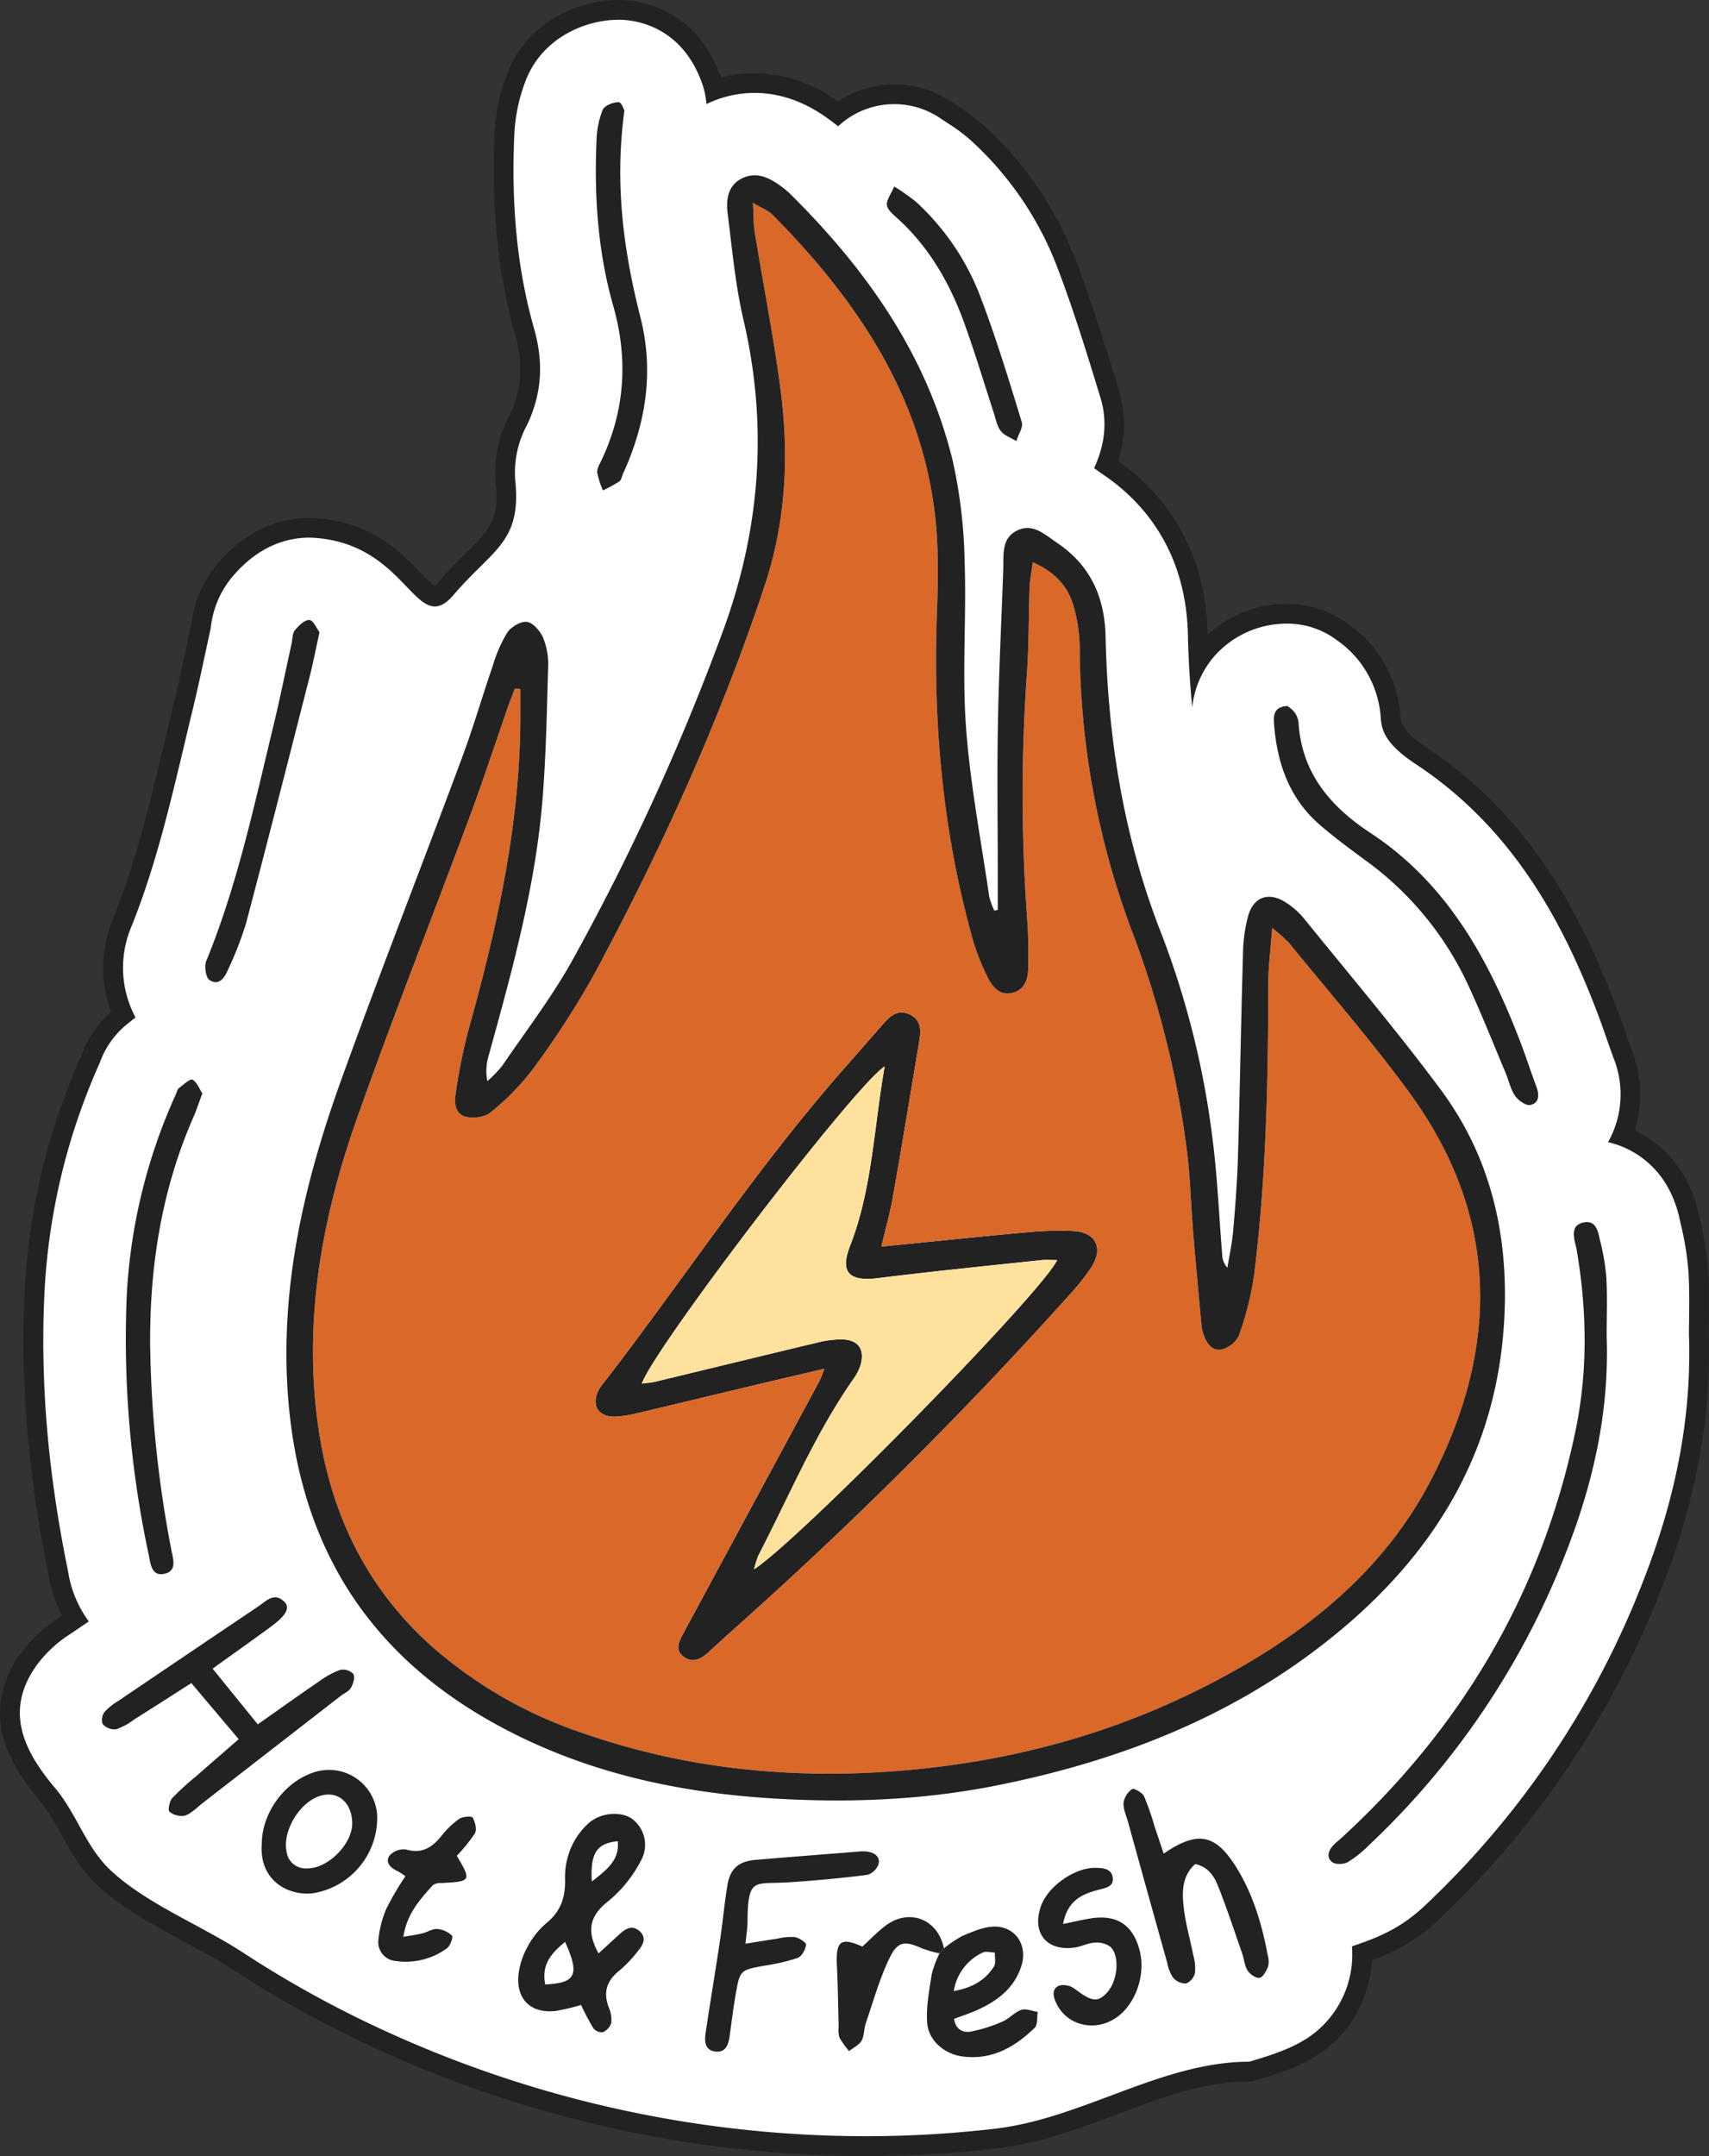 <svg id="BSP_BrandMark-HotFresh_Color" xmlns="http://www.w3.org/2000/svg" width="400.725" height="505.392" viewBox="0 0 400.725 505.392">
  <rect x="0" y="0" width="400.725" height="505.392" fill="#333333" stroke="none"/>
  <g id="Group_1612" data-name="Group 1612">
    <path id="Path_858" data-name="Path 858" d="M484.321,716.124a273,273,0,0,1-111.474-23.908A256.4,256.4,0,0,1,337.2,672.8c-3.522-2.317-7.423-4.418-11.556-6.651C318.489,662.291,311.1,658.3,305.5,653c-3.383-3.206-5.585-7.169-7.709-11.008a51.406,51.406,0,0,0-5.3-8.281c-6.96-8.273-13.7-19.42-3.994-32.273a31.475,31.475,0,0,1,8.049-7.3l.363-.239c.664-.448,1.336-.911,2.016-1.375a30.442,30.442,0,0,1-3.87-10.475l-.07-.348c-4.751-23.166-6.566-44.687-5.546-65.752a152.133,152.133,0,0,1,13.124-54.621,22.662,22.662,0,0,1,7.516-10.336l.108-.093a27.214,27.214,0,0,1-.5-20.787c5.616-13.7,9.107-28.38,12.807-43.938.61-2.611,1.236-5.206,1.869-7.81.989-4.109,1.854-8.126,2.889-12.954l.108-.51q.533-2.5,1.081-5.006a24.646,24.646,0,0,1,5.322-12.838c7.022-8.52,14.777-10.3,20.045-10.3.394,0,.881.015,1.282.046,12.313.8,18.879,7.624,23.228,12.143,1.954,2.032,3.793,3.947,4.951,3.947.657,0,1.614-.7,2.7-1.962,2.271-2.657,4.4-4.751,6.265-6.6,5.724-5.662,8.6-8.5,7.609-18.377a25.555,25.555,0,0,1,2.951-14.26l.085-.162c3.121-6.651,3.584-13.294,1.437-20.872-3.9-13.734-5.454-28.658-4.727-45.622a42.25,42.25,0,0,1,3.121-14.63c4.38-10.4,15.048-15.048,23.676-15.048,3.669,0,16.067,1.151,21.583,15.982a21.142,21.142,0,0,1,.85,2.812,27.962,27.962,0,0,1,9.455-1.645c6.52,0,12.869,2.248,18.879,6.69,0,0,.541.4.641.471a21.516,21.516,0,0,1,13.232-4.527,21.481,21.481,0,0,1,12.321,3.862c.572.386,1.089.726,1.56,1.035a43.167,43.167,0,0,1,5.554,4.14,79.67,79.67,0,0,1,21.266,31.54c3.731,9.872,6.775,19.814,9.718,29.423l.154.518a24.408,24.408,0,0,1-.857,16.322c.185.131.355.255.533.378,9.27,6.234,20.447,18.161,20.918,39.465q.07,3.036.216,6.056a23.486,23.486,0,0,1,1.978-2.6,24.9,24.9,0,0,1,17.519-8.335c.417-.023.842-.031,1.275-.031a21.747,21.747,0,0,1,13.2,4.488,25.573,25.573,0,0,1,6.2,6.187,26.686,26.686,0,0,1,4.828,13.51c.116,1.939.286,4.6,7.238,9.177,24.526,16.168,36.082,40.214,43.4,59.348.827,2.163,1.545,4.233,2.217,6.172.541,1.553,1.058,3.02,1.576,4.418a25.467,25.467,0,0,1-.139,19.134A23.821,23.821,0,0,1,674.3,489.978a29.187,29.187,0,0,1,3.229,8.706l.1.464a71.835,71.835,0,0,1,1.97,12.213c.209,3.847.17,7.4.131,10.845v.247c-.015,1.166-.031,2.317-.031,3.476.641,18.979-2.881,38.036-10.753,58.259a209.634,209.634,0,0,1-51.817,77.192c-5.222,4.921-10.073,7.362-16.369,9.563a25.942,25.942,0,0,1-10.034,20.725c-4.766,3.615-10.614,5.361-15.766,6.906l-.324.1h-.34c-10.8,0-20.965,3.808-31.733,7.833-8.829,3.306-17.96,6.72-27.484,7.841a263.865,263.865,0,0,1-30.729,1.792Z" transform="translate(-281.319 -213.058)" fill="#fff"/>
    <path id="Path_859" data-name="Path 859" d="M425.683,217.007c3.306,0,14.414,1.043,19.412,14.476a19.165,19.165,0,0,1,1.182,5.3c.093-.046.185-.1.286-.147a25.759,25.759,0,0,1,11.008-2.472c6.01,0,11.9,2.093,17.5,6.234l.162.116c.518.386,1.182.873,1.916,1.475a19.283,19.283,0,0,1,24.17-1.753c.6.409,1.135.757,1.622,1.074a40.975,40.975,0,0,1,5.268,3.924,77.416,77.416,0,0,1,20.648,30.636c3.716,9.826,6.751,19.752,9.687,29.346l.139.456c2.356,7.717-.433,14.043-1.506,16.461.487.332.927.649,1.313.919.255.185.5.363.757.541,8.829,5.94,19.474,17.3,19.922,37.611.131,5.848.479,11.5,1.02,16.994a21.6,21.6,0,0,1,5.237-12.058,22.593,22.593,0,0,1,15.913-7.547c.378-.023.757-.031,1.135-.031a19.319,19.319,0,0,1,11.788,4.009,23.5,23.5,0,0,1,5.716,5.678,24.283,24.283,0,0,1,4.411,12.328c.178,2.9.966,6.157,8.273,10.969,23.985,15.812,35.317,39.434,42.516,58.244.8,2.109,1.514,4.14,2.194,6.1.548,1.576,1.066,3.051,1.591,4.465a22.863,22.863,0,0,1-1.035,19.327c-.085.147-.17.286-.255.433a21.577,21.577,0,0,1,13.9,10.343,27.177,27.177,0,0,1,2.974,8.049l.1.456a70,70,0,0,1,1.916,11.842c.209,3.855.162,7.454.124,10.938-.015,1.182-.031,2.356-.031,3.538.633,18.67-2.835,37.441-10.6,57.378a207.336,207.336,0,0,1-51.245,76.35c-5.384,5.075-10.281,7.323-17.18,9.617a23.49,23.49,0,0,1-9.03,20.509c-4.38,3.322-9.764,4.959-15.032,6.535-20.493,0-39.063,13.286-59.487,15.689a260.748,260.748,0,0,1-30.466,1.777,270.634,270.634,0,0,1-110.524-23.7A253.211,253.211,0,0,1,337.777,670.2c-9.849-6.473-22.9-11.525-31.37-19.551-5.616-5.322-7.84-13.163-12.838-19.1-7.3-8.682-12.29-18.3-3.916-29.384a29.533,29.533,0,0,1,7.516-6.79l.317-.209q1.97-1.344,3.97-2.7a26.461,26.461,0,0,1-4.82-11.51l-.07-.363c-4.72-23.012-6.52-44.339-5.508-65.2A149.752,149.752,0,0,1,304.02,461.53a20.552,20.552,0,0,1,6.782-9.37l.278-.224c.379-.309.827-.664,1.329-1.051a24.652,24.652,0,0,1-1.267-20.555c5.685-13.866,9.2-28.643,12.923-44.293q.915-3.893,1.862-7.779c1.02-4.241,1.939-8.5,2.9-13.016q.6-2.8,1.213-5.608a22.363,22.363,0,0,1,4.828-11.757c6.442-7.817,13.479-9.463,18.253-9.463.348,0,.772.015,1.136.039,18.091,1.174,22.517,16.09,28.326,16.09,1.352,0,2.773-.8,4.457-2.773,9.115-10.645,15.874-12.236,14.414-26.712a23.345,23.345,0,0,1,2.727-13.008l.077-.154c3.4-7.238,3.9-14.4,1.591-22.533-3.839-13.51-5.353-28.187-4.642-44.888a40.119,40.119,0,0,1,2.943-13.835c3.963-9.409,13.673-13.626,21.536-13.626m0-4.635c-9.393,0-21.019,5.091-25.808,16.461a44.706,44.706,0,0,0-3.306,15.434c-.734,17.21.842,32.374,4.812,46.355,2.008,7.076,1.607,13.016-1.305,19.242l-.054.1a27.733,27.733,0,0,0-3.19,15.534c.881,8.775-1.406,11.038-6.929,16.508-1.9,1.885-4.055,4.009-6.4,6.744a7.818,7.818,0,0,1-.989,1,30.523,30.523,0,0,1-3.229-3.074c-4.6-4.774-11.533-12-24.75-12.846-.471-.031-1-.046-1.429-.046-5.77,0-14.236,1.931-21.83,11.147a26.859,26.859,0,0,0-5.824,13.92c-.394,1.808-.78,3.615-1.174,5.423-.989,4.635-1.893,8.806-2.881,12.908-.6,2.456-1.213,5.013-1.869,7.8-3.677,15.465-7.153,30.072-12.7,43.6a29.15,29.15,0,0,0-.155,20.965A25.069,25.069,0,0,0,299.7,459.8a154.324,154.324,0,0,0-13.294,55.378c-1.027,21.25.8,42.949,5.593,66.324l.062.332a33.9,33.9,0,0,0,3.082,9.308c-.085.062-.178.116-.263.178l-.286.185h-.015l-.015.023a34.139,34.139,0,0,0-8.636,7.848c-4.673,6.187-6.265,12.722-4.735,19.42,1.483,6.481,5.739,12.089,8.806,15.743a49.627,49.627,0,0,1,5.052,7.918c2.217,3.994,4.5,8.119,8.142,11.564,5.817,5.508,13.348,9.579,20.632,13.51,4.086,2.209,7.941,4.287,11.386,6.55a258.2,258.2,0,0,0,35.974,19.59,275.265,275.265,0,0,0,112.432,24.1,266.938,266.938,0,0,0,31.007-1.808c9.8-1.151,19.064-4.619,28.025-7.972,10.56-3.955,20.54-7.686,30.922-7.686h.68l.649-.193c5.345-1.6,11.4-3.414,16.5-7.277A28.343,28.343,0,0,0,602.322,671.9a42.729,42.729,0,0,0,15.666-9.517,211.881,211.881,0,0,0,52.381-78.042c7.987-20.509,11.556-39.851,10.915-59.132,0-1.12.016-2.24.031-3.36v-.3c.039-3.476.077-7.076-.131-10.984a75.212,75.212,0,0,0-2.024-12.622l-.093-.425a32.091,32.091,0,0,0-3.492-9.378A26.19,26.19,0,0,0,663.942,477.4a28.083,28.083,0,0,0-.649-18.67c-.525-1.406-1.058-2.928-1.553-4.364-.672-1.947-1.406-4.04-2.24-6.226-7.454-19.474-19.219-43.93-44.293-60.461-5.987-3.94-6.11-5.932-6.2-7.385a28.98,28.98,0,0,0-5.237-14.7,28.018,28.018,0,0,0-6.744-6.736,24.065,24.065,0,0,0-14.561-4.928c-.533,0-.981.015-1.421.039a27.448,27.448,0,0,0-17.249,7.192V361.1c-.479-21.552-11.448-33.95-20.988-40.678a26.553,26.553,0,0,0,.3-16.106l-.139-.456-.016-.062c-2.951-9.648-6-19.628-9.764-29.57a81.948,81.948,0,0,0-21.884-32.443,45.272,45.272,0,0,0-5.832-4.357c-.463-.3-.966-.626-1.529-1.012a23.778,23.778,0,0,0-13.626-4.256,23.807,23.807,0,0,0-13.225,3.986,33.45,33.45,0,0,0-19.536-6.62,30.024,30.024,0,0,0-7.879,1.043c-.085-.239-.17-.479-.263-.718-6.041-16.214-19.706-17.473-23.745-17.473h0Z" transform="translate(-280.631 -212.38)" fill="#222"/>
  </g>
  <g id="Group_1617" data-name="Group 1617" transform="translate(23.914 23.946)">
    <path id="Path_860" data-name="Path 860" d="M573.392,570.843a80.84,80.84,0,0,0-11.108.332c-11.031,1-22.054,2.155-33.849,3.329.973-4.156,2.032-7.864,2.7-11.633,2.14-12.143,4.133-24.3,6.172-36.453.425-2.549.533-5.044-2.317-6.357-2.588-1.19-4.372.232-5.971,2.062-3.484,3.986-7,7.949-10.475,11.942-19.984,22.927-36.692,48.356-55.231,72.387a10.121,10.121,0,0,0-1.213,1.73c-1.792,3.646-.008,6.373,4.094,6.18a26.23,26.23,0,0,0,4.7-.718c9.262-2.186,18.516-4.426,27.778-6.635,5.237-1.244,10.475-2.464,16.368-3.847-.572,1.475-.757,2.14-1.074,2.727q-15.944,29.57-31.9,59.132c-1.012,1.885-2.248,3.978.046,5.67,2.055,1.506,4.017.525,5.709-1.027,1.954-1.784,3.9-3.576,5.878-5.345a998.437,998.437,0,0,0,78.783-78.436,50.749,50.749,0,0,0,5.245-6.635c2.812-4.465.919-8.157-4.333-8.4Zm-74.805,79.3a21.13,21.13,0,0,1,.981-3.19c7.215-13.928,13.271-28.481,22.309-41.427a11.58,11.58,0,0,0,1.676-3.283c1.051-3.654-.548-5.9-4.357-5.971a22.863,22.863,0,0,0-5.732.726c-12.692,3.02-25.36,6.126-38.036,9.177-.981.24-2,.286-3.175.448,3.175-8.76,49.886-69.846,56.954-74.365-2.557,14.306-2.881,28.658-8.142,42.146-2.4,6.164-.154,8.335,6.527,7.5,12.746-1.591,25.538-2.858,38.314-4.225,1.19-.124,2.395-.015,3.731-.015-3.283,7.338-60.244,65.482-71.051,72.48Z" transform="translate(-345.676 -306.236)" fill="#222"/>
    <g id="Group_1613" data-name="Group 1613" transform="translate(43.246 17.15)">
      <path id="Path_862" data-name="Path 862" d="M632.743,482.533c-8.837-12.1-18.748-23.444-28.21-35.093a40.9,40.9,0,0,0-3.986-3.546c-.371,5.044-.911,9.022-.911,13.008-.031,22.78-.479,45.544-3.306,68.178a74.27,74.27,0,0,1-3.561,14.321,6.162,6.162,0,0,1-4.2,3.322c-2.371.371-3.569-1.823-4.249-3.963a10.47,10.47,0,0,1-.378-2.078c-.657-7.2-1.336-14.391-1.931-21.59-.5-6.149-.657-12.344-1.39-18.462a224.939,224.939,0,0,0-13.24-52.736,191.259,191.259,0,0,1-11.958-65.806,37.143,37.143,0,0,0-1.367-9.385c-1.305-4.782-4.4-8.211-9.625-10.505-.3,2.3-.7,4.156-.772,6.025-.24,6.527-.139,13.078-.587,19.6a401.058,401.058,0,0,0,.046,58.205c.286,3.692.263,7.416.232,11.116-.023,2.6-.7,5.129-3.507,5.925-3.221.911-4.959-1.429-6.133-3.862a53,53,0,0,1-3.445-8.86c-6.968-25.043-9.293-50.573-8.312-76.512.309-8.265.425-16.677-.726-24.835-3.862-27.469-18.825-49.028-37.8-68.239-.973-.989-2.433-1.514-4.627-2.827.178,3.128.116,5.036.417,6.883,1.985,12.174,4.4,24.294,6.01,36.514,2.07,15.689,1.39,31.13-3.716,46.464-10.513,31.6-24.224,61.758-39.96,91.019a204.393,204.393,0,0,1-14.376,22.208,58.108,58.108,0,0,1-9.942,10.166c-1.321,1.112-3.994,1.4-5.786.966-2.4-.579-2.7-3.175-2.364-5.307a135,135,0,0,1,2.874-14.491c6.859-24.533,12.429-49.268,12.313-74.944-.008-1.831,0-3.661,0-5.492-.425-.046-.85-.1-1.267-.147-.487,1.236-1,2.472-1.437,3.723-3.082,8.829-5.987,17.728-9.239,26.488-8.729,23.491-17.96,46.8-26.318,70.418-8.319,23.522-12.738,47.715-9.084,72.812,2.959,20.277,11.378,37.7,26.913,51.407a103.282,103.282,0,0,0,34.707,19.906c24.526,8.605,49.762,11.077,75.624,8.883,25.476-2.163,49.654-8.729,72.31-20.547,21.382-11.147,40-25.777,51.307-47.53,16.121-31,16.152-61.774-5.036-90.8Zm-74.535,40.809a50.767,50.767,0,0,1-5.245,6.635,998.415,998.415,0,0,1-78.783,78.436c-1.978,1.769-3.924,3.561-5.878,5.345-1.692,1.553-3.654,2.534-5.708,1.027-2.294-1.692-1.058-3.785-.046-5.67q15.944-29.57,31.9-59.132c.317-.587.5-1.251,1.074-2.727-5.894,1.383-11.131,2.6-16.368,3.847-9.262,2.209-18.516,4.449-27.778,6.635a26.23,26.23,0,0,1-4.7.718c-4.1.193-5.886-2.534-4.094-6.18a10.12,10.12,0,0,1,1.213-1.73c18.539-24.031,35.247-49.461,55.231-72.387,3.476-3.994,6.991-7.956,10.475-11.942,1.6-1.831,3.383-3.252,5.971-2.062,2.85,1.313,2.742,3.808,2.317,6.357-2.039,12.151-4.032,24.309-6.172,36.453-.664,3.77-1.723,7.477-2.7,11.633,11.8-1.174,22.819-2.333,33.849-3.329a80.831,80.831,0,0,1,11.108-.332c5.253.247,7.145,3.94,4.333,8.4Z" transform="translate(-369.406 -267.481)" fill="#da6829"/>
      <path id="Path_863" data-name="Path 863" d="M572.834,581.385c-3.283,7.338-60.244,65.482-71.051,72.48a21.124,21.124,0,0,1,.981-3.19c7.215-13.928,13.271-28.481,22.309-41.427a11.58,11.58,0,0,0,1.676-3.283c1.051-3.654-.548-5.9-4.357-5.971a22.86,22.86,0,0,0-5.732.726c-12.692,3.02-25.36,6.126-38.036,9.177-.981.24-2,.286-3.175.448,3.175-8.76,49.886-69.846,56.954-74.365-2.557,14.306-2.881,28.658-8.142,42.146-2.4,6.164-.154,8.335,6.527,7.5,12.746-1.591,25.538-2.858,38.314-4.225,1.19-.124,2.395-.015,3.731-.015Z" transform="translate(-392.119 -327.107)" fill="#ffe19e"/>
      <path id="Path_861" data-name="Path 861" d="M638.249,479.939c-10.2-13.75-21.3-26.828-32.08-40.145a18.247,18.247,0,0,0-4.357-3.824c-3.878-2.464-7.423-1.275-8.706,3.121a35.587,35.587,0,0,0-1.236,8.86c-.464,15.89-.718,31.787-1.182,47.676-.17,5.817-.626,11.633-1.128,17.434-.247,2.889-.888,5.739-1.352,8.605a4.844,4.844,0,0,1-1.213-3.02c-.734-8.968-1.1-17.975-2.232-26.889a203.007,203.007,0,0,0-12.128-48.665c-8.737-22.309-12.46-45.544-12.985-69.352-.209-9.347-3.577-16.762-11.417-22.038-2.92-1.97-5.793-4.774-9.555-2.742-3.515,1.893-2.9,5.708-3.02,9.03-.433,12-1.027,23.985-1.251,35.989-.216,11.456-.046,22.919-.039,34.382v9.409l-.8.185a17.108,17.108,0,0,1-1.205-3.314c-1.923-13.248-4.48-26.449-5.446-39.766-.927-12.831.124-25.785-.317-38.669a118.07,118.07,0,0,0-2.765-23.576c-6.041-24.981-20.354-45.127-38.368-62.917a18.717,18.717,0,0,0-2.062-1.669c-2.673-1.97-5.639-3.329-8.868-1.815-3.4,1.591-3.924,4.952-3.515,8.2,1.058,8.374,1.808,16.855,3.723,25.051,5.793,24.812,3.94,49.005-4.758,72.781a552.185,552.185,0,0,1-35.17,76.984c-4.836,8.767-11.015,16.8-16.67,25.113a28.361,28.361,0,0,1-3.461,3.561,12.393,12.393,0,0,1,.324-6.033c5.407-19.559,10.853-39.125,12.56-59.441.888-10.536,1.058-21.135,1.375-31.71A16.343,16.343,0,0,0,427.769,374c-.672-1.576-2.341-3.515-3.793-3.731-1.437-.216-3.716,1.166-4.627,2.518a32.633,32.633,0,0,0-3.376,7.725c-2.472,7.168-4.581,14.476-7.223,21.583-9.354,25.144-19.157,50.125-28.264,75.361-8.675,24.031-14.515,48.58-12.522,74.566,2.549,33.1,17.288,58.375,46.116,75.168,20.594,12,43.2,17.288,66.656,18.817,17.8,1.151,35.618.548,53.261-2.966,27.909-5.562,53.956-15.48,76.59-33.069,25.329-19.667,41.242-44.641,42.609-77.609.8-19.18-3.484-36.978-14.947-52.419Zm-2.3,91.49c-11.309,21.753-29.925,36.383-51.307,47.53-22.656,11.819-46.834,18.385-72.31,20.547-25.862,2.194-51.1-.278-75.624-8.883A103.281,103.281,0,0,1,402,610.717c-15.534-13.711-23.954-31.13-26.913-51.407-3.654-25.1.765-49.291,9.084-72.812,8.358-23.622,17.589-46.927,26.318-70.418,3.252-8.76,6.157-17.659,9.239-26.488.44-1.251.95-2.487,1.437-3.723.417.046.842.1,1.267.147,0,1.831-.008,3.661,0,5.492.116,25.677-5.454,50.411-12.313,74.944a135,135,0,0,0-2.874,14.491c-.34,2.132-.039,4.727,2.364,5.307,1.792.433,4.465.147,5.786-.966a58.107,58.107,0,0,0,9.942-10.166,204.392,204.392,0,0,0,14.376-22.208c15.735-29.261,29.446-59.418,39.959-91.019,5.106-15.333,5.786-30.775,3.716-46.464-1.614-12.22-4.025-24.34-6.01-36.514-.3-1.846-.239-3.754-.417-6.883,2.194,1.313,3.654,1.838,4.627,2.827,18.979,19.211,33.942,40.771,37.8,68.239,1.151,8.157,1.035,16.569.726,24.835-.981,25.939,1.344,51.469,8.312,76.512a53,53,0,0,0,3.445,8.86c1.174,2.433,2.912,4.774,6.133,3.862,2.8-.8,3.484-3.329,3.507-5.925.031-3.7.054-7.423-.232-11.116a401.049,401.049,0,0,1-.046-58.205c.448-6.52.348-13.07.587-19.6.07-1.869.471-3.723.772-6.025,5.23,2.294,8.319,5.724,9.625,10.505a37.146,37.146,0,0,1,1.367,9.385A191.256,191.256,0,0,0,565.545,442a224.941,224.941,0,0,1,13.24,52.736c.734,6.118.888,12.313,1.39,18.462.595,7.2,1.275,14.391,1.931,21.59a10.474,10.474,0,0,0,.378,2.078c.68,2.14,1.877,4.333,4.249,3.963a6.162,6.162,0,0,0,4.2-3.322,74.267,74.267,0,0,0,3.561-14.321c2.827-22.633,3.275-45.4,3.306-68.177,0-3.986.541-7.964.911-13.008a40.89,40.89,0,0,1,3.986,3.546c9.463,11.649,19.373,22.989,28.21,35.093,21.189,29.021,21.158,59.8,5.036,90.8Z" transform="translate(-367.573 -265.581)" fill="#222"/>
    </g>
    <g id="Group_1614" data-name="Group 1614" transform="translate(24.225)">
      <path id="Path_864" data-name="Path 864" d="M670.46,426.62a7.615,7.615,0,0,1,1.684,1.46,5.1,5.1,0,0,1,.95,2.433c.734,11.857,7.462,19.682,16.925,25.908,17.937,11.826,27.685,29.616,35.108,49.013,1.321,3.453,2.449,6.983,3.746,10.444.711,1.908.68,3.831-1.437,4.264-1.035.216-2.827-1.066-3.576-2.155-1.074-1.553-1.46-3.561-2.209-5.345-2.866-6.813-5.593-13.7-8.69-20.4a74.979,74.979,0,0,0-24.248-29.493c-3.553-2.6-7.091-5.237-10.444-8.1-7.3-6.226-10.212-14.553-10.923-23.83-.154-2.008-.054-4,3.121-4.194Z" transform="translate(-416.753 -285.074)" fill="#222"/>
      <path id="Path_865" data-name="Path 865" d="M468.189,245.365c-2.348,17.38-.155,32.992,3.77,48.487,3.213,12.668,1.282,24.827-4.063,36.584-.294.641-.417,1.522-.919,1.877a34.872,34.872,0,0,1-3.816,2.078,19.25,19.25,0,0,1-1.336-4.187c-.093-.942.579-2.008,1.027-2.959,5.515-11.687,6.234-23.776,2.727-36.1-3.615-12.715-4.488-25.677-3.924-38.785a20.925,20.925,0,0,1,1.452-7.176c.425-1.012,2.449-1.8,3.746-1.8.664,0,1.321,1.97,1.336,1.993Z" transform="translate(-369.924 -243.38)" fill="#222"/>
      <path id="Path_866" data-name="Path 866" d="M369.731,403.372c-.881,3.994-1.506,7.284-2.333,10.521-4.928,19.281-9.826,38.577-14.916,57.819a82.678,82.678,0,0,1-4.225,10.83c-.788,1.862-2.132,3.824-4.318,2.379-.888-.587-1.267-3.221-.765-4.465,7.261-17.713,11.208-36.36,15.681-54.853,1.576-6.5,2.9-13.07,4.341-19.613.224-1.035.147-2.317.749-3.043.888-1.081,2.3-2.48,3.414-2.418.919.054,1.73,2.024,2.356,2.843Z" transform="translate(-342.95 -279.137)" fill="#222"/>
      <path id="Path_867" data-name="Path 867" d="M551.575,268.98a56.754,56.754,0,0,1,4.975,3.484,58.212,58.212,0,0,1,15.5,23.1c3.546,9.393,6.481,19.018,9.416,28.627.378,1.236-.819,2.959-1.282,4.457-1.244-.765-2.812-1.282-3.646-2.364-.919-1.2-1.19-2.9-1.684-4.411-2.31-7.037-4.418-14.144-6.952-21.1-3.422-9.393-8.358-17.882-15.936-24.642-.9-.8-2.07-1.869-2.132-2.866-.07-1.182.919-2.433,1.73-4.287Z" transform="translate(-390.022 -249.205)" fill="#222"/>
    </g>
    <g id="Group_1615" data-name="Group 1615" transform="translate(0 350.497)">
      <path id="Path_868" data-name="Path 868" d="M452.669,807.616a52.519,52.519,0,0,1-5.925,1.406c-5.724.649-9.246-2.611-8.767-8.3a17.056,17.056,0,0,1,1.993-6.45,18.886,18.886,0,0,1,4.511-5.794c3.538-2.835,4.581-6.288,4.426-10.637a17.647,17.647,0,0,1,1.437-7.153,16.855,16.855,0,0,1,3.916-5.515c2.765-2.642,7.609-3.044,10.281-1.251a7.578,7.578,0,0,1,2.117,9.949,30.267,30.267,0,0,1-7.5,9.324c-4.48,3.461-5.322,7.022-2.387,12.344,1.7-1.56,3.314-3.051,4.936-4.527,1.39-1.267,2.935-2.232,4.65-.726,1.784,1.568.85,3.244-.317,4.65a29.929,29.929,0,0,1-4.349,4.6c-3.036,2.387-3.893,5.152-2.487,8.752a7.025,7.025,0,0,1,.541,3.569,3.5,3.5,0,0,1-1.947,2.132,2.5,2.5,0,0,1-2.217-.881,57.231,57.231,0,0,1-2.912-5.477Zm-8.4-4.8c7.253-.355,8.111-2.3,4.658-9.98C445.818,795.4,443.315,798.029,444.265,802.819Zm10.93-24.132c3.492-2.781,6.5-4.936,6.079-9.447C456.37,769.7,454.778,772.028,455.2,778.687Z" transform="translate(-340.337 -712.07)" fill="#222"/>
      <path id="Path_869" data-name="Path 869" d="M343.639,730.359c-3.947-4.681-7.423-8.791-11.093-13.14-4.89,3.113-9.177,5.871-13.487,8.582a15.352,15.352,0,0,1-4.156,2.248,3.753,3.753,0,0,1-3.067-1.143c-.448-.5-.247-2.14.263-2.812a13.3,13.3,0,0,1,3.244-2.65q16.442-11.135,32.922-22.224c1.838-1.236,3.646-3.353,6.025-1.128,1.475,1.375.556,3.2-2.912,5.763-4.38,3.229-8.829,6.365-13.85,9.973,3.669,4.527,7.037,8.682,10.59,13.062,4.975-3.5,9.555-6.775,14.2-9.957a21.242,21.242,0,0,1,5.06-2.8,3.423,3.423,0,0,1,3.128.911c.448.734,0,2.325-.533,3.267-.479.842-1.622,1.305-2.456,1.947q-16.106,12.491-32.2,24.981c-1.39,1.081-2.68,2.472-4.264,3.051a4.5,4.5,0,0,1-3.638-.919c-.409-.324-.023-2.426.626-3.167a58.919,58.919,0,0,1,5.454-5.005c3.159-2.773,6.342-5.523,10.158-8.845Z" transform="translate(-311.589 -697.12)" fill="#222"/>
      <path id="Path_870" data-name="Path 870" d="M631.094,770.412c7.964-5.461,12.135-4.588,16.971,3.128,3.986,6.365,6.064,13.449,7.439,20.772a5.011,5.011,0,0,1,.054,2.611c-.417,1.027-1.182,2.464-2,2.611s-2.232-.842-2.789-1.715c-.726-1.135-.811-2.657-1.267-3.978-1.854-5.307-3.6-10.652-5.685-15.866-.888-2.232-2.248-4.434-5.322-5.114-3.229,2.858-3.121,6.751-2.665,10.513.44,3.654,1.491,7.23,2.2,10.853a11.285,11.285,0,0,1,.394,4.148,3.593,3.593,0,0,1-2.07,2.487,3.957,3.957,0,0,1-3.051-1.36,8.767,8.767,0,0,1-1.352-3.391q-4.635-16.511-9.2-33.046c-.425-1.529-1.166-3.09-1.074-4.588a4.806,4.806,0,0,1,2.008-3.19c.409-.278,2.379.811,2.8,1.684a58.921,58.921,0,0,1,2.433,6.968c.664,1.977,1.329,3.955,2.178,6.489Z" transform="translate(-382.144 -710.345)" fill="#222"/>
      <path id="Path_871" data-name="Path 871" d="M504.141,795.843c2.943-.471,5.168-.842,7.408-1.167a14.041,14.041,0,0,1,4.164-.386c1.012.17,2.711,1.321,2.634,1.815-.17,1.135-1.02,2.719-1.985,3.074a45.042,45.042,0,0,1-7.686,1.8c-5.778,1.051-5.832,1-6.836,6.72-.579,3.291-.966,6.62-1.445,9.926-.27,1.869-.888,3.685-3.128,3.515-2.68-.2-2.773-2.395-2.48-4.388,1.058-7.137,2.263-14.26,3.329-21.4.649-4.349,1.066-8.744,1.753-13.085.641-4.017,2.634-5.747,6.72-6.087,8.064-.672,16.137-1.3,24.209-1.939a9.04,9.04,0,0,1,1.583-.023c1.761.178,3.345,1,2.974,2.889a4.013,4.013,0,0,1-2.657,2.6c-6.11.772-12.259,1.344-18.408,1.746-8.08.533-9.625-1.421-9.679,9.347,0,1.383-.255,2.758-.479,5.044Z" transform="translate(-353.247 -714.658)" fill="#222"/>
      <path id="Path_872" data-name="Path 872" d="M565.977,802.143a26.053,26.053,0,0,1,4.349-2.935c2.379-.989,4.928-2.132,7.416-2.178,5-.085,7.925,4.364,6.419,9.161-1.661,5.315-5.708,8.319-10.536,10.467-1.73.765-3.538,1.352-5.268,2,.409,2.58,2.163,3.291,3.916,2.982a34.808,34.808,0,0,0,7.393-2.325c1.591-.672,2.85-2.209,4.457-2.758,1.1-.378,2.557.286,3.855.479-.216,1.267.023,3-.718,3.723-4.712,4.573-10.119,7.655-17.056,6.69-4.055-.564-7.841-3.646-8.149-7.848-.278-3.754.487-7.624,1.066-11.394a24.769,24.769,0,0,1,1.815-4.905c.348-.386.688-.772,1.035-1.151Zm2.317,10c4.511-.819,7.423-2.65,9.4-5.724.525-.811.178-2.186.232-3.306-.981-.015-2.147-.378-2.9.023A12,12,0,0,0,568.294,812.139Z" transform="translate(-368.565 -719.853)" fill="#222"/>
      <path id="Path_873" data-name="Path 873" d="M601.6,792.362c2.657-.548,4.5-.989,6.35-1.29,6.326-1.043,10.2,1.568,11.672,7.8,1.344,5.7-1.135,12.483-5.67,15.526-5.021,3.368-11.548,1.7-13.974-3.53-.749-1.615-1.074-3.329.749-4.079a4.478,4.478,0,0,1,3.638.8c3.916,2.966,5.338,3.237,7.524.873,2.51-2.711,3.1-8.59.8-10.76a5.5,5.5,0,0,0-3.746-.958c-1.553.085-3.043.911-4.6,1.135-6.612.95-10.15-3.445-7.918-9.741,1.638-4.619,7.933-9.03,12.769-8.937,1.823.031,3.87.17,4.063,2.433.17,2-1.653,2.271-3.268,2.688-3.831,1-7.377,2.464-8.381,8.034Z" transform="translate(-376.245 -715.796)" fill="#222"/>
      <path id="Path_874" data-name="Path 874" d="M360.084,766.608c.124-7.508,5.809-14.87,12.946-16.778a11.311,11.311,0,0,1,14.105,10.328A17.928,17.928,0,0,1,372.6,778.3C367.067,779.307,359.3,775.909,360.084,766.608Zm21.2-4.735c-.1-4.8-3.4-7.578-7.508-6.319-4.789,1.468-8.852,8.165-7.895,13.016a4.516,4.516,0,0,0,4.782,3.994c4.928.085,10.722-5.747,10.621-10.691Z" transform="translate(-322.611 -709.029)" fill="#222"/>
      <path id="Path_875" data-name="Path 875" d="M413.868,772.837c3.492,5.886,3.391,6.041-3.677,6.388a3.06,3.06,0,0,0-1.954.518c-3.013,3.345-6.079,6.7-6.9,12.089,1.815-.317,3.144-.487,4.434-.8,1.2-.294,2.379-1.112,3.515-1.035a5.6,5.6,0,0,1,3.461,1.576c.324.355-.44,2.449-1.236,2.989a16.422,16.422,0,0,1-12.043,2.928,4.426,4.426,0,0,1-3.994-4.851,24.186,24.186,0,0,1,1.947-7.539,67.563,67.563,0,0,1,4.4-7.47,15.985,15.985,0,0,0-1.846-1.2c-1.645-.734-2.951-2.032-1.893-3.631a4.446,4.446,0,0,1,3.909-1.429c3.7,1.051,6.048-.448,8.219-3.128a20.829,20.829,0,0,1,4.171-4.032c.819-.564,2.951-.742,3.2-.332.6,1.027,1.027,2.8.518,3.716a35.9,35.9,0,0,1-4.241,5.245Z" transform="translate(-330.672 -712.26)" fill="#222"/>
      <path id="Path_876" data-name="Path 876" d="M559.747,801.491c-.348.386-.687.772-1.035,1.151a26.506,26.506,0,0,1-4.009-1.128c-4.086-1.831-5.763-1.784-7.709,2.24-2.348,4.867-3.808,10.166-5.569,15.3-.456,1.321-.317,2.9-.981,4.063-.595,1.035-1.931,1.645-2.935,2.441a21.659,21.659,0,0,1-2.263-3.175,7.048,7.048,0,0,1-.17-2.611c-.139-4.758-.178-9.517-.417-14.267-.294-5.8.9-6.674,5.979-4.449,1.893-1.715,3.577-3.53,5.539-4.975,5.554-4.079,12.2-1.383,13.58,5.407Z" transform="translate(-362.336 -719.201)" fill="#222"/>
    </g>
    <g id="Group_1616" data-name="Group 1616" transform="translate(5.548 229.098)">
      <path id="Path_877" data-name="Path 877" d="M749.112,610c.641,17.342-3.013,33.934-9.277,50.04a187.245,187.245,0,0,1-46.495,69.305,25.593,25.593,0,0,1-4.944,3.94c-.973.533-2.935.587-3.685-.054-1.468-1.236-.718-2.874.525-4.125.494-.5,1.066-.927,1.583-1.4,28.45-26.047,47.143-57.788,55.007-95.608,2.928-14.082,2.665-28.4.216-42.609-.062-.348-.17-.687-.255-1.027-.518-2.163-.919-4.565,1.939-5.129,2.92-.579,3.345,2.063,3.808,4.071a53.211,53.211,0,0,1,1.514,8.845c.247,4.573.07,9.169.07,13.75Z" transform="translate(-401.852 -549.812)" fill="#222"/>
      <path id="Path_878" data-name="Path 878" d="M336.753,543.235c-.834,2.24-1.375,3.924-2.078,5.531-7.416,16.909-10.227,34.622-10.166,53.037a271.639,271.639,0,0,0,4.944,48.256c.409,2.248,1.491,5.106-1.576,5.77-3.09.672-3.26-2.348-3.723-4.581a241.421,241.421,0,0,1-5.137-60.383,130.173,130.173,0,0,1,11.548-47.476c.216-.479.324-1.12.7-1.406,1.035-.8,2.665-2.279,3.175-1.985,1.1.649,1.661,2.24,2.31,3.237Z" transform="translate(-318.771 -539.961)" fill="#222"/>
    </g>
  </g>
</svg>
